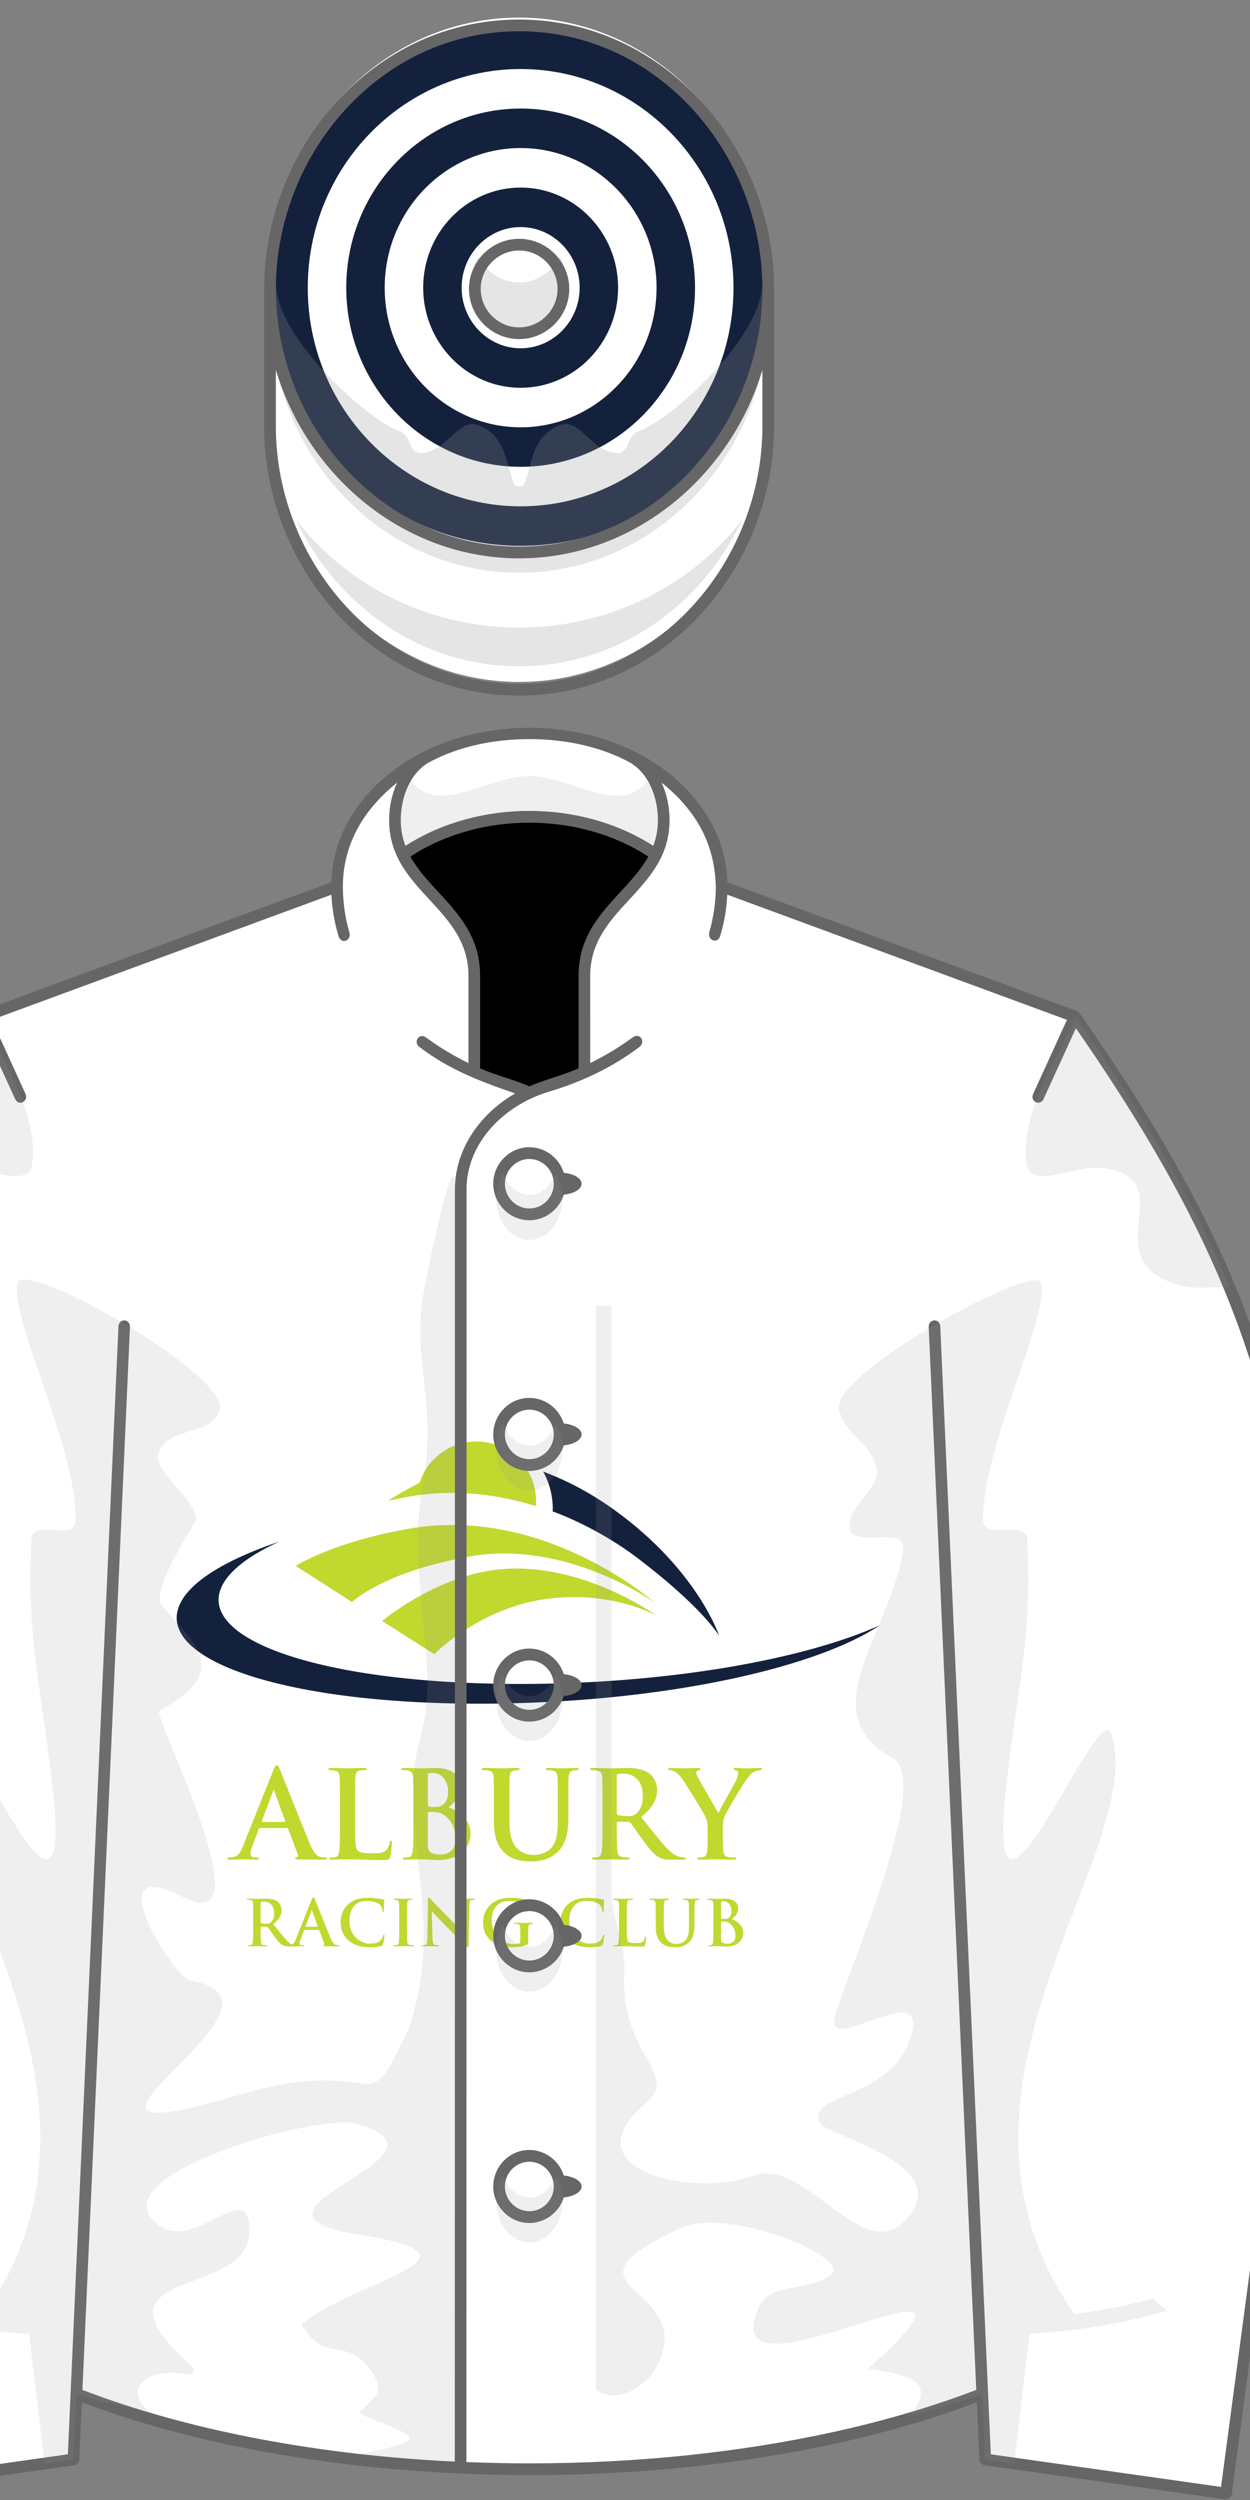 <?xml version="1.0"?>
<!DOCTYPE svg PUBLIC '-//W3C//DTD SVG 1.0//EN'
          'http://www.w3.org/TR/2001/REC-SVG-20010904/DTD/svg10.dtd'>
<svg stroke-dasharray="none" shape-rendering="auto" xmlns="http://www.w3.org/2000/svg" font-family="&apos;Dialog&apos;" text-rendering="auto" fill-opacity="1" contentScriptType="text/ecmascript" color-interpolation="auto" color-rendering="auto" preserveAspectRatio="xMidYMid meet" font-size="12" fill="black" xmlns:xlink="http://www.w3.org/1999/xlink" stroke="black" image-rendering="auto" stroke-miterlimit="10" zoomAndPan="magnify" version="1.0" stroke-linecap="square" stroke-linejoin="miter" contentStyleType="text/css" font-style="normal" stroke-width="1" stroke-dashoffset="0" font-weight="normal" stroke-opacity="1" viewBox="230 200 160 320">
<rect x="230" y="200" width="160" height="320" fill="#808080" stroke="none"/>
<!--Generated by the Batik Graphics2D SVG Generator--><defs id="genericDefs"/>
  <g>
  <g fill="white" stroke="white">
    <path d="M355.731 506.441 L356.107 514.837 L386.925 519.202 L399.771 422.891 C394.808 382.002 391.371 364.231 367.582 330.137 L322.585 313.557 C322.536 300.809 308.787 293.878 297.756 293.878 C286.73 293.878 272.972 300.816 272.926 313.558 L227.929 330.138 C204.139 364.232 200.702 382.003 195.739 422.892 L208.585 519.203 L239.403 514.838 L239.779 506.442 C258.207 513.635 278.124 516.092 297.756 516.092 C317.328 516.092 337.37 513.609 355.731 506.441 L355.731 506.441 Z" stroke="none" fill-rule="evenodd"/>
      <path fill="rgb(193,216,47)" d="M264.182 420.166 C264.301 420.166 264.315 420.105 264.301 420.035 L262.326 414.639 C262.301 414.551 262.286 414.444 262.221 414.444 C262.155 414.444 262.109 414.551 262.086 414.639 L260.07 420.016 C260.05 420.106 260.07 420.166 260.16 420.166 L264.182 420.166 ZM259.725 421.263 C259.62 421.263 259.57 421.312 259.527 421.436 L258.346 424.564 C258.126 425.111 258.019 425.633 258.019 425.905 C258.019 426.29 258.214 426.581 258.894 426.581 L259.221 426.581 C259.478 426.581 259.546 426.62 259.546 426.752 C259.546 426.928 259.417 426.967 259.176 426.967 C258.477 426.967 257.537 426.902 256.86 426.902 C256.619 426.902 255.417 426.967 254.277 426.967 C253.995 426.967 253.867 426.928 253.867 426.752 C253.867 426.62 253.955 426.581 254.124 426.581 C254.322 426.581 254.629 426.554 254.801 426.532 C255.81 426.405 256.218 425.658 256.664 424.564 L262.153 410.834 C262.411 410.199 262.544 409.958 262.761 409.958 C262.961 409.958 263.091 410.155 263.309 410.658 C263.836 411.859 267.331 420.78 268.734 424.105 C269.564 426.075 270.196 426.38 270.656 426.493 C270.986 426.554 271.31 426.581 271.573 426.581 C271.747 426.581 271.864 426.599 271.864 426.752 C271.864 426.928 271.661 426.967 270.85 426.967 C270.068 426.967 268.466 426.967 266.723 426.928 C266.327 426.902 266.06 426.902 266.06 426.752 C266.06 426.62 266.153 426.581 266.373 426.554 C266.521 426.515 266.679 426.318 266.571 426.052 L264.817 421.415 C264.776 421.312 264.714 421.264 264.596 421.264 L259.725 421.264" fill-rule="evenodd" transform="translate(245,377) scale(0.71,0.71) translate(-234,-341)" stroke="none"/>
      <path fill="rgb(193,216,47)" d="M276.89 420.625 C276.89 423.424 276.89 424.932 277.352 425.332 C277.722 425.657 278.29 425.813 279.996 425.813 C281.159 425.813 282.007 425.793 282.554 425.195 C282.82 424.915 283.082 424.304 283.124 423.892 C283.145 423.689 283.187 423.562 283.362 423.562 C283.52 423.562 283.542 423.665 283.542 423.931 C283.542 424.175 283.382 425.813 283.212 426.443 C283.083 426.926 282.969 427.039 281.83 427.039 C280.259 427.039 279.122 426.99 278.137 426.966 C277.15 426.927 276.372 426.901 275.471 426.901 C275.23 426.901 274.75 426.927 274.221 426.927 C273.722 426.951 273.152 426.966 272.715 426.966 C272.432 426.966 272.279 426.901 272.279 426.751 C272.279 426.644 272.362 426.58 272.629 426.58 C272.951 426.58 273.216 426.531 273.414 426.494 C273.856 426.404 273.958 425.918 274.049 425.283 C274.159 424.368 274.159 422.642 274.159 420.625 L274.159 416.78 C274.159 413.455 274.159 412.847 274.114 412.144 C274.073 411.402 273.897 411.047 273.172 410.896 C272.998 410.852 272.735 410.833 272.456 410.833 C272.208 410.833 272.08 410.789 272.08 410.638 C272.08 410.485 272.235 410.433 272.561 410.433 C273.592 410.433 274.968 410.504 275.558 410.504 C276.08 410.504 277.678 410.433 278.535 410.433 C278.838 410.433 278.991 410.485 278.991 410.638 C278.991 410.789 278.861 410.833 278.595 410.833 C278.358 410.833 278.008 410.853 277.745 410.896 C277.15 411.011 276.974 411.376 276.938 412.144 C276.891 412.847 276.891 413.455 276.891 416.78 L276.891 420.625 Z" fill-rule="evenodd" transform="translate(245,377) scale(0.71,0.71) translate(-234,-341)" stroke="none"/>
      <path fill="rgb(193,216,47)" d="M292.896 418.902 C292.443 418.574 291.933 418.421 291.083 418.375 C290.689 418.353 290.465 418.353 290.145 418.353 C290.054 418.353 290.007 418.399 290.007 418.506 L290.007 423.688 C290.007 425.135 290.08 425.501 290.777 425.794 C291.367 426.033 291.867 426.051 292.375 426.051 C293.36 426.051 295.019 425.53 295.019 423.252 C295.021 421.897 294.564 420.062 292.896 418.902 M290.008 417.148 C290.008 417.324 290.081 417.369 290.168 417.392 C290.361 417.431 290.69 417.463 291.196 417.463 C291.916 417.463 292.398 417.368 292.768 417.043 C293.333 416.581 293.665 415.798 293.665 414.722 C293.665 413.254 292.808 411.333 290.931 411.333 C290.623 411.333 290.431 411.333 290.206 411.376 C290.056 411.418 290.008 411.506 290.008 411.753 L290.008 417.148 M287.386 416.78 C287.386 413.455 287.386 412.844 287.341 412.146 C287.301 411.399 287.124 411.047 286.402 410.898 C286.232 410.852 285.86 410.833 285.549 410.833 C285.316 410.833 285.176 410.789 285.176 410.638 C285.176 410.485 285.331 410.433 285.664 410.433 C286.816 410.433 288.198 410.506 288.636 410.506 C289.708 410.506 290.556 410.433 291.301 410.433 C295.261 410.433 295.961 412.562 295.961 413.719 C295.961 415.514 294.932 416.582 293.732 417.547 C295.524 418.154 297.711 419.707 297.711 422.266 C297.711 424.608 295.891 427.039 291.869 427.039 C291.604 427.039 290.979 426.99 290.339 426.966 C289.679 426.924 289.026 426.903 288.703 426.903 C288.458 426.903 287.975 426.924 287.453 426.924 C286.952 426.951 286.382 426.966 285.948 426.966 C285.664 426.966 285.506 426.903 285.506 426.751 C285.506 426.644 285.592 426.58 285.859 426.58 C286.186 426.58 286.446 426.531 286.646 426.494 C287.083 426.402 287.188 425.918 287.278 425.286 C287.385 424.368 287.385 422.64 287.385 420.625 L287.385 416.78" fill-rule="evenodd" transform="translate(245,377) scale(0.71,0.71) translate(-234,-341)" stroke="none"/>
      <path fill="rgb(193,216,47)" d="M301.908 416.78 C301.908 413.455 301.908 412.844 301.866 412.146 C301.823 411.399 301.643 411.047 300.924 410.898 C300.749 410.852 300.374 410.833 300.074 410.833 C299.831 410.833 299.699 410.789 299.699 410.638 C299.699 410.485 299.856 410.433 300.181 410.433 C301.34 410.433 302.716 410.506 303.373 410.506 C303.898 410.506 305.281 410.433 306.063 410.433 C306.393 410.433 306.549 410.485 306.549 410.638 C306.549 410.789 306.412 410.833 306.195 410.833 C305.956 410.833 305.826 410.853 305.56 410.898 C304.973 411.011 304.792 411.377 304.753 412.146 C304.708 412.844 304.708 413.455 304.708 416.78 L304.708 419.84 C304.708 423.016 305.348 424.346 306.412 425.223 C307.393 426.034 308.399 426.117 309.146 426.117 C310.111 426.117 311.292 425.814 312.164 424.93 C313.367 423.739 313.434 421.766 313.434 419.512 L313.434 416.781 C313.434 413.456 313.434 412.845 313.387 412.147 C313.351 411.4 313.168 411.048 312.446 410.899 C312.272 410.853 311.906 410.834 311.662 410.834 C311.423 410.834 311.294 410.79 311.294 410.639 C311.294 410.486 311.447 410.434 311.755 410.434 C312.868 410.434 314.24 410.507 314.265 410.507 C314.524 410.507 315.906 410.434 316.76 410.434 C317.068 410.434 317.216 410.486 317.216 410.639 C317.216 410.79 317.087 410.834 316.823 410.834 C316.584 410.834 316.452 410.854 316.19 410.899 C315.597 411.012 315.426 411.378 315.382 412.147 C315.338 412.845 315.338 413.456 315.338 416.781 L315.338 419.125 C315.338 421.55 315.099 424.128 313.26 425.7 C311.703 427.04 310.131 427.279 308.712 427.279 C307.553 427.279 305.453 427.211 303.855 425.765 C302.743 424.762 301.908 423.143 301.908 419.971 L301.908 416.78 Z" fill-rule="evenodd" transform="translate(245,377) scale(0.71,0.71) translate(-234,-341)" stroke="none"/>
      <path fill="rgb(193,216,47)" d="M324.063 418.506 C324.063 418.746 324.102 418.831 324.258 418.902 C324.714 419.06 325.376 419.124 325.923 419.124 C326.797 419.124 327.08 419.036 327.476 418.746 C328.125 418.269 328.763 417.266 328.763 415.465 C328.763 412.361 326.706 411.471 325.415 411.471 C324.868 411.471 324.473 411.491 324.258 411.556 C324.102 411.595 324.063 411.683 324.063 411.859 L324.063 418.506 ZM321.479 416.78 C321.479 413.455 321.479 412.844 321.437 412.146 C321.398 411.399 321.217 411.047 320.499 410.898 C320.32 410.852 319.942 410.833 319.645 410.833 C319.401 410.833 319.269 410.789 319.269 410.638 C319.269 410.485 319.425 410.433 319.757 410.433 C320.914 410.433 322.286 410.506 322.748 410.506 C323.492 410.506 325.154 410.433 325.836 410.433 C327.211 410.433 328.678 410.567 329.859 411.377 C330.469 411.793 331.338 412.91 331.338 414.375 C331.338 415.994 330.667 417.479 328.454 419.271 C330.405 421.727 331.911 423.666 333.203 425.02 C334.424 426.29 335.319 426.444 335.654 426.512 C335.893 426.553 336.093 426.58 336.262 426.58 C336.44 426.58 336.523 426.643 336.523 426.751 C336.523 426.924 336.374 426.966 336.113 426.966 L334.033 426.966 C332.807 426.966 332.261 426.868 331.694 426.553 C330.749 426.051 329.919 425.02 328.698 423.338 C327.822 422.137 326.819 420.652 326.538 420.322 C326.421 420.191 326.292 420.166 326.133 420.166 L324.238 420.123 C324.126 420.123 324.062 420.166 324.062 420.301 L324.062 420.604 C324.062 422.64 324.062 424.369 324.169 425.287 C324.237 425.919 324.369 426.403 325.019 426.495 C325.346 426.532 325.834 426.581 326.093 426.581 C326.272 426.581 326.36 426.644 326.36 426.752 C326.36 426.903 326.206 426.967 325.922 426.967 C324.652 426.967 323.029 426.904 322.704 426.904 C322.284 426.904 320.912 426.967 320.035 426.967 C319.755 426.967 319.598 426.904 319.598 426.752 C319.598 426.645 319.686 426.581 319.94 426.581 C320.272 426.581 320.536 426.532 320.736 426.495 C321.174 426.403 321.281 425.919 321.369 425.287 C321.476 424.369 321.476 422.641 321.476 420.626 L321.476 416.78" fill-rule="evenodd" transform="translate(245,377) scale(0.71,0.71) translate(-234,-341)" stroke="none"/>
      <path fill="rgb(193,216,47)" d="M340.443 421.312 C340.443 420.124 340.22 419.645 339.937 419.007 C339.786 418.66 336.856 413.848 336.094 412.718 C335.542 411.903 334.995 411.358 334.585 411.121 C334.297 410.957 333.926 410.833 333.659 410.833 C333.486 410.833 333.33 410.789 333.33 410.638 C333.33 410.506 333.486 410.433 333.75 410.433 C334.141 410.433 335.778 410.506 336.504 410.506 C336.963 410.506 337.858 410.433 338.843 410.433 C339.063 410.433 339.17 410.506 339.17 410.638 C339.17 410.762 339.017 410.789 338.694 410.872 C338.493 410.924 338.388 411.101 338.388 411.266 C338.388 411.442 338.492 411.707 338.647 412.008 C338.95 412.669 342.016 417.938 342.368 418.548 C342.583 418.027 345.335 413.216 345.649 412.537 C345.864 412.057 345.947 411.683 345.947 411.399 C345.947 411.187 345.864 410.94 345.488 410.852 C345.293 410.816 345.097 410.761 345.097 410.637 C345.097 410.484 345.209 410.432 345.465 410.432 C346.186 410.432 346.891 410.505 347.524 410.505 C348.007 410.505 349.453 410.432 349.868 410.432 C350.102 410.432 350.261 410.484 350.261 410.611 C350.261 410.761 350.083 410.833 349.844 410.833 C349.624 410.833 349.209 410.924 348.884 411.102 C348.423 411.315 348.184 411.573 347.7 412.166 C346.977 413.04 343.926 418.182 343.525 419.124 C343.193 419.905 343.193 420.589 343.193 421.312 L343.193 423.099 C343.193 423.451 343.193 424.369 343.258 425.287 C343.31 425.919 343.5 426.403 344.154 426.495 C344.467 426.534 344.943 426.581 345.256 426.581 C345.487 426.581 345.6 426.644 345.6 426.752 C345.6 426.903 345.424 426.967 345.136 426.967 C343.766 426.967 342.382 426.904 341.801 426.904 C341.249 426.904 339.867 426.967 339.062 426.967 C338.754 426.967 338.583 426.928 338.583 426.752 C338.583 426.645 338.693 426.581 338.93 426.581 C339.238 426.581 339.501 426.534 339.697 426.495 C340.136 426.403 340.335 425.919 340.374 425.287 C340.442 424.369 340.442 423.451 340.442 423.099 L340.442 421.312 Z" fill-rule="evenodd" transform="translate(245,377) scale(0.71,0.71) translate(-234,-341)" stroke="none"/>
      <path fill="rgb(193,216,47)" d="M259.858 438.206 C259.858 438.323 259.881 438.369 259.958 438.404 C260.206 438.482 260.538 438.518 260.824 438.518 C261.281 438.518 261.428 438.474 261.631 438.323 C261.974 438.069 262.298 437.549 262.298 436.617 C262.298 435.008 261.238 434.537 260.568 434.537 C260.278 434.537 260.07 434.547 259.958 434.586 C259.881 434.603 259.858 434.645 259.858 434.734 L259.858 438.206 ZM258.513 437.303 C258.513 435.573 258.513 435.25 258.493 434.893 C258.47 434.502 258.381 434.325 258.006 434.247 C257.908 434.218 257.72 434.206 257.563 434.206 C257.436 434.206 257.37 434.186 257.37 434.105 C257.37 434.024 257.446 434.002 257.611 434.002 C258.219 434.002 258.936 434.033 259.174 434.033 C259.558 434.033 260.429 434.002 260.784 434.002 C261.495 434.002 262.257 434.072 262.874 434.492 C263.189 434.713 263.64 435.291 263.64 436.048 C263.64 436.893 263.289 437.664 262.15 438.597 C263.159 439.871 263.945 440.882 264.609 441.588 C265.255 442.249 265.711 442.324 265.885 442.363 C266.014 442.383 266.112 442.395 266.207 442.395 C266.3 442.395 266.342 442.424 266.342 442.486 C266.342 442.574 266.257 442.597 266.126 442.597 L265.042 442.597 C264.406 442.597 264.124 442.538 263.829 442.382 C263.339 442.121 262.905 441.587 262.268 440.71 C261.812 440.085 261.289 439.314 261.144 439.143 C261.089 439.072 261.016 439.06 260.941 439.06 L259.951 439.042 C259.893 439.042 259.858 439.06 259.858 439.133 L259.858 439.286 C259.858 440.347 259.858 441.245 259.913 441.724 C259.951 442.056 260.018 442.3 260.356 442.349 C260.525 442.372 260.783 442.395 260.913 442.395 C261.003 442.395 261.056 442.424 261.056 442.486 C261.056 442.561 260.977 442.597 260.824 442.597 C260.161 442.597 259.328 442.561 259.157 442.561 C258.936 442.561 258.219 442.597 257.769 442.597 C257.611 442.597 257.54 442.561 257.54 442.486 C257.54 442.424 257.584 442.395 257.722 442.395 C257.892 442.395 258.027 442.373 258.13 442.349 C258.359 442.3 258.41 442.056 258.462 441.724 C258.514 441.245 258.514 440.347 258.514 439.304 L258.514 437.303" fill-rule="evenodd" transform="translate(245,377) scale(0.71,0.71) translate(-234,-341)" stroke="none"/>
      <path fill="rgb(193,216,47)" d="M270.103 439.061 C270.162 439.061 270.173 439.034 270.162 438.995 L269.137 436.19 C269.129 436.141 269.114 436.085 269.079 436.085 C269.049 436.085 269.024 436.142 269.011 436.19 L267.966 438.983 C267.956 439.034 267.966 439.061 268.016 439.061 L270.103 439.061 ZM267.78 439.632 C267.728 439.632 267.705 439.654 267.682 439.717 L267.065 441.346 C266.953 441.637 266.895 441.91 266.895 442.039 C266.895 442.249 266.998 442.395 267.35 442.395 L267.522 442.395 C267.66 442.395 267.689 442.415 267.689 442.483 C267.689 442.574 267.622 442.597 267.496 442.597 C267.134 442.597 266.651 442.564 266.296 442.564 C266.171 442.564 265.544 442.597 264.946 442.597 C264.807 442.597 264.734 442.574 264.734 442.483 C264.734 442.415 264.786 442.395 264.874 442.395 C264.979 442.395 265.132 442.382 265.22 442.373 C265.747 442.301 265.962 441.917 266.192 441.346 L269.047 434.205 C269.182 433.883 269.247 433.748 269.366 433.748 C269.464 433.748 269.531 433.848 269.647 434.119 C269.921 434.734 271.739 439.383 272.466 441.113 C272.901 442.129 273.226 442.291 273.466 442.351 C273.636 442.382 273.812 442.395 273.948 442.395 C274.038 442.395 274.095 442.408 274.095 442.483 C274.095 442.574 273.992 442.597 273.57 442.597 C273.157 442.597 272.332 442.597 271.42 442.574 C271.215 442.564 271.077 442.564 271.077 442.483 C271.077 442.415 271.122 442.395 271.242 442.382 C271.317 442.362 271.397 442.258 271.337 442.124 L270.433 439.712 C270.412 439.653 270.37 439.631 270.321 439.631 L267.78 439.631" fill-rule="evenodd" transform="translate(245,377) scale(0.71,0.71) translate(-234,-341)" stroke="none"/>
      <path fill="rgb(193,216,47)" d="M275.688 441.521 C274.571 440.542 274.275 439.267 274.275 438.16 C274.275 437.395 274.518 436.048 275.606 435.052 C276.424 434.295 277.503 433.841 279.201 433.841 C279.906 433.841 280.329 433.893 280.843 433.958 C281.279 434.014 281.644 434.119 281.986 434.153 C282.111 434.163 282.159 434.218 282.159 434.283 C282.159 434.375 282.124 434.519 282.099 434.912 C282.073 435.289 282.085 435.914 282.066 436.141 C282.054 436.309 282.033 436.405 281.93 436.405 C281.841 436.405 281.813 436.309 281.813 436.151 C281.801 435.799 281.651 435.397 281.372 435.106 C280.998 434.71 280.108 434.408 279.066 434.408 C278.078 434.408 277.429 434.647 276.924 435.106 C276.099 435.868 275.879 436.942 275.879 438.055 C275.879 440.755 277.944 442.098 279.459 442.098 C280.479 442.098 281.089 441.989 281.544 441.461 C281.734 441.243 281.886 440.918 281.931 440.711 C281.962 440.527 281.986 440.479 282.074 440.479 C282.159 440.479 282.179 440.563 282.179 440.655 C282.179 440.792 282.047 441.781 281.931 442.172 C281.874 442.364 281.827 442.416 281.632 442.497 C281.182 442.677 280.314 442.761 279.589 442.761 C278.031 442.76 276.724 442.415 275.688 441.521" fill-rule="evenodd" transform="translate(245,377) scale(0.71,0.71) translate(-234,-341)" stroke="none"/>
      <path fill="rgb(193,216,47)" d="M284.845 437.303 C284.845 435.573 284.845 435.25 284.82 434.893 C284.8 434.502 284.683 434.313 284.43 434.254 C284.308 434.217 284.158 434.205 284.025 434.205 C283.915 434.205 283.84 434.185 283.84 434.092 C283.84 434.024 283.934 434.002 284.115 434.002 C284.545 434.002 285.265 434.033 285.59 434.033 C285.878 434.033 286.545 434.002 286.98 434.002 C287.128 434.002 287.219 434.023 287.219 434.092 C287.219 434.186 287.145 434.205 287.04 434.205 C286.925 434.205 286.832 434.217 286.695 434.246 C286.387 434.297 286.3 434.492 286.277 434.892 C286.253 435.249 286.253 435.572 286.253 437.302 L286.253 439.304 C286.253 440.4 286.253 441.301 286.301 441.792 C286.333 442.099 286.411 442.3 286.75 442.349 C286.911 442.372 287.158 442.395 287.333 442.395 C287.455 442.395 287.515 442.424 287.515 442.486 C287.515 442.561 287.422 442.597 287.3 442.597 C286.544 442.597 285.832 442.561 285.525 442.561 C285.265 442.561 284.545 442.597 284.092 442.597 C283.943 442.597 283.86 442.561 283.86 442.486 C283.86 442.424 283.915 442.395 284.048 442.395 C284.217 442.395 284.349 442.373 284.457 442.349 C284.683 442.3 284.755 442.112 284.786 441.78 C284.846 441.301 284.846 440.4 284.846 439.304 L284.846 437.303 Z" fill-rule="evenodd" transform="translate(245,377) scale(0.71,0.71) translate(-234,-341)" stroke="none"/>
      <path fill="rgb(193,216,47)" d="M290.842 441.055 C290.869 441.942 291.017 442.237 291.241 442.315 C291.434 442.383 291.654 442.396 291.837 442.396 C291.962 442.396 292.026 442.416 292.026 442.484 C292.026 442.575 291.923 442.596 291.763 442.596 C291.028 442.596 290.571 442.565 290.356 442.565 C290.253 442.565 289.723 442.596 289.124 442.596 C288.981 442.596 288.883 442.588 288.883 442.484 C288.883 442.416 288.948 442.396 289.063 442.396 C289.204 442.396 289.416 442.383 289.571 442.34 C289.866 442.249 289.917 441.917 289.924 440.928 L290.027 434.198 C290.027 433.971 290.065 433.809 290.175 433.809 C290.3 433.809 290.397 433.961 290.597 434.166 C290.738 434.312 292.46 436.162 294.125 437.811 C294.889 438.587 296.427 440.221 296.62 440.399 L296.682 440.399 L296.564 435.296 C296.554 434.603 296.454 434.388 296.179 434.277 C296.005 434.205 295.74 434.205 295.577 434.205 C295.441 434.205 295.396 434.176 295.396 434.104 C295.396 434.011 295.518 434.001 295.689 434.001 C296.276 434.001 296.829 434.03 297.066 434.03 C297.197 434.03 297.622 434.001 298.182 434.001 C298.328 434.001 298.444 434.011 298.444 434.104 C298.444 434.175 298.369 434.205 298.242 434.205 C298.126 434.205 298.037 434.205 297.891 434.244 C297.578 434.332 297.486 434.57 297.474 435.213 L297.352 442.383 C297.352 442.635 297.305 442.735 297.202 442.735 C297.083 442.735 296.942 442.614 296.816 442.484 C296.095 441.805 294.644 440.316 293.466 439.141 C292.218 437.918 290.958 436.493 290.753 436.28 L290.715 436.28 L290.842 441.055 Z" fill-rule="evenodd" transform="translate(245,377) scale(0.71,0.71) translate(-234,-341)" stroke="none"/>
      <path fill="rgb(193,216,47)" d="M308.106 441.836 C308.106 442.145 308.096 442.171 307.955 442.249 C307.221 442.635 306.104 442.76 305.223 442.76 C302.433 442.76 299.968 441.442 299.968 438.299 C299.968 436.478 300.913 435.211 301.948 434.586 C303.035 433.926 304.049 433.844 305.003 433.844 C305.787 433.844 306.79 433.983 307.017 434.024 C307.251 434.073 307.652 434.144 307.915 434.154 C308.044 434.164 308.076 434.206 308.076 434.286 C308.076 434.411 307.998 434.733 307.998 436.153 C307.998 436.337 307.954 436.39 307.866 436.39 C307.788 436.39 307.763 436.336 307.754 436.244 C307.722 435.985 307.661 435.616 307.368 435.3 C307.026 434.939 306.113 434.411 304.83 434.411 C304.208 434.411 303.378 434.457 302.582 435.121 C301.947 435.653 301.534 436.508 301.534 437.907 C301.534 440.348 303.092 442.178 305.488 442.178 C305.786 442.178 306.186 442.178 306.457 442.054 C306.63 441.973 306.672 441.825 306.672 441.637 L306.672 440.56 C306.672 439.994 306.672 439.567 306.667 439.225 C306.645 438.836 306.55 438.656 306.171 438.575 C306.088 438.552 305.888 438.536 305.732 438.536 C305.632 438.536 305.556 438.519 305.556 438.446 C305.556 438.356 305.644 438.337 305.795 438.337 C306.391 438.337 307.106 438.37 307.445 438.37 C307.801 438.37 308.397 438.337 308.778 438.337 C308.924 438.337 309.007 438.357 309.007 438.446 C309.007 438.519 308.939 438.536 308.859 438.536 C308.765 438.536 308.685 438.552 308.548 438.575 C308.24 438.632 308.118 438.822 308.118 439.225 C308.103 439.567 308.103 440.016 308.103 440.592 L308.103 441.836 Z" fill-rule="evenodd" transform="translate(245,377) scale(0.71,0.71) translate(-234,-341)" stroke="none"/>
      <path fill="rgb(193,216,47)" d="M315.318 441.521 C314.2 440.542 313.907 439.267 313.907 438.16 C313.907 437.395 314.146 436.048 315.235 435.052 C316.055 434.295 317.134 433.841 318.834 433.841 C319.532 433.841 319.957 433.893 320.48 433.958 C320.915 434.014 321.278 434.119 321.618 434.153 C321.74 434.163 321.786 434.218 321.786 434.283 C321.786 434.375 321.76 434.519 321.73 434.912 C321.708 435.289 321.717 435.914 321.698 436.141 C321.686 436.309 321.662 436.405 321.559 436.405 C321.466 436.405 321.447 436.309 321.447 436.151 C321.437 435.799 321.286 435.397 321.003 435.106 C320.627 434.71 319.738 434.408 318.698 434.408 C317.707 434.408 317.057 434.647 316.559 435.106 C315.724 435.868 315.509 436.942 315.509 438.055 C315.509 440.755 317.57 442.098 319.096 442.098 C320.104 442.098 320.719 441.989 321.176 441.461 C321.371 441.243 321.512 440.918 321.559 440.711 C321.598 440.527 321.618 440.479 321.707 440.479 C321.785 440.479 321.805 440.563 321.805 440.655 C321.805 440.792 321.678 441.781 321.559 442.172 C321.502 442.364 321.456 442.416 321.264 442.497 C320.807 442.677 319.943 442.761 319.22 442.761 C317.662 442.76 316.349 442.415 315.318 441.521" fill-rule="evenodd" transform="translate(245,377) scale(0.71,0.71) translate(-234,-341)" stroke="none"/>
      <path fill="rgb(193,216,47)" d="M325.89 439.305 C325.89 440.755 325.89 441.539 326.129 441.748 C326.324 441.914 326.627 441.998 327.508 441.998 C328.112 441.998 328.553 441.988 328.836 441.678 C328.971 441.53 329.112 441.214 329.135 440.999 C329.147 440.889 329.164 440.826 329.264 440.826 C329.34 440.826 329.352 440.879 329.352 441.023 C329.352 441.145 329.266 441.998 329.176 442.324 C329.113 442.574 329.051 442.635 328.463 442.635 C327.643 442.635 327.049 442.614 326.544 442.598 C326.026 442.575 325.621 442.565 325.152 442.565 C325.035 442.565 324.776 442.575 324.503 442.575 C324.242 442.589 323.946 442.598 323.725 442.598 C323.571 442.598 323.493 442.565 323.493 442.484 C323.493 442.425 323.537 442.396 323.679 442.396 C323.847 442.396 323.987 442.374 324.084 442.352 C324.313 442.298 324.37 442.057 324.416 441.727 C324.47 441.247 324.47 440.348 324.47 439.305 L324.47 437.303 C324.47 435.574 324.47 435.25 324.452 434.893 C324.431 434.5 324.338 434.325 323.962 434.247 C323.866 434.22 323.73 434.206 323.586 434.206 C323.459 434.206 323.391 434.186 323.391 434.102 C323.391 434.027 323.474 434.002 323.642 434.002 C324.175 434.002 324.892 434.033 325.201 434.033 C325.476 434.033 326.306 434.002 326.746 434.002 C326.907 434.002 326.988 434.026 326.988 434.102 C326.988 434.186 326.917 434.206 326.777 434.206 C326.65 434.206 326.472 434.22 326.338 434.247 C326.028 434.296 325.938 434.491 325.921 434.893 C325.892 435.25 325.892 435.575 325.892 437.303 L325.892 439.305 Z" fill-rule="evenodd" transform="translate(245,377) scale(0.71,0.71) translate(-234,-341)" stroke="none"/>
      <path fill="rgb(193,216,47)" d="M331.09 437.303 C331.09 435.573 331.09 435.25 331.07 434.893 C331.046 434.502 330.953 434.325 330.577 434.247 C330.484 434.218 330.291 434.206 330.133 434.206 C330.011 434.206 329.938 434.186 329.938 434.105 C329.938 434.024 330.021 434.002 330.19 434.002 C330.795 434.002 331.515 434.033 331.854 434.033 C332.121 434.033 332.843 434.002 333.249 434.002 C333.423 434.002 333.501 434.023 333.501 434.105 C333.501 434.187 333.435 434.206 333.322 434.206 C333.195 434.206 333.132 434.218 332.985 434.247 C332.68 434.298 332.589 434.493 332.573 434.893 C332.548 435.25 332.548 435.573 332.548 437.303 L332.548 438.893 C332.548 440.543 332.88 441.239 333.435 441.69 C333.948 442.113 334.47 442.157 334.856 442.157 C335.354 442.157 335.964 441.999 336.425 441.54 C337.048 440.919 337.082 439.892 337.082 438.725 L337.082 437.304 C337.082 435.574 337.082 435.251 337.06 434.894 C337.04 434.503 336.949 434.326 336.575 434.248 C336.482 434.219 336.287 434.207 336.16 434.207 C336.033 434.207 335.965 434.187 335.965 434.106 C335.965 434.025 336.053 434.003 336.211 434.003 C336.785 434.003 337.508 434.034 337.523 434.034 C337.655 434.034 338.368 434.003 338.817 434.003 C338.973 434.003 339.046 434.024 339.046 434.106 C339.046 434.188 338.983 434.207 338.848 434.207 C338.721 434.207 338.656 434.219 338.516 434.248 C338.213 434.299 338.119 434.494 338.096 434.894 C338.073 435.251 338.073 435.574 338.073 437.304 L338.073 438.52 C338.073 439.785 337.953 441.123 336.991 441.941 C336.185 442.636 335.372 442.758 334.628 442.758 C334.027 442.758 332.934 442.726 332.104 441.974 C331.523 441.453 331.093 440.613 331.093 438.964 L331.093 437.303 Z" fill-rule="evenodd" transform="translate(245,377) scale(0.71,0.71) translate(-234,-341)" stroke="none"/>
      <path fill="rgb(193,216,47)" d="M344.361 438.404 C344.122 438.23 343.863 438.152 343.414 438.131 C343.211 438.118 343.097 438.118 342.926 438.118 C342.887 438.118 342.858 438.142 342.858 438.206 L342.858 440.889 C342.858 441.647 342.895 441.836 343.258 441.989 C343.566 442.113 343.832 442.123 344.083 442.123 C344.598 442.123 345.465 441.852 345.465 440.665 C345.465 439.961 345.221 439.004 344.361 438.404 M342.857 437.496 C342.857 437.588 342.894 437.61 342.937 437.617 C343.038 437.637 343.21 437.654 343.472 437.654 C343.851 437.654 344.097 437.61 344.292 437.434 C344.585 437.2 344.756 436.787 344.756 436.233 C344.756 435.474 344.312 434.47 343.337 434.47 C343.179 434.47 343.076 434.47 342.959 434.491 C342.886 434.518 342.856 434.557 342.856 434.682 L342.856 437.496 M341.495 437.303 C341.495 435.573 341.495 435.25 341.469 434.893 C341.449 434.502 341.362 434.325 340.983 434.247 C340.89 434.218 340.7 434.206 340.542 434.206 C340.415 434.206 340.349 434.186 340.349 434.105 C340.349 434.024 340.427 434.002 340.601 434.002 C341.199 434.002 341.916 434.033 342.141 434.033 C342.704 434.033 343.144 434.002 343.531 434.002 C345.589 434.002 345.953 435.107 345.953 435.709 C345.953 436.641 345.42 437.2 344.793 437.701 C345.723 438.02 346.863 438.824 346.863 440.156 C346.863 441.373 345.924 442.635 343.834 442.635 C343.689 442.635 343.362 442.614 343.033 442.598 C342.695 442.575 342.351 442.562 342.18 442.562 C342.048 442.562 341.804 442.575 341.531 442.575 C341.265 442.589 340.974 442.598 340.748 442.598 C340.602 442.598 340.518 442.562 340.518 442.487 C340.518 442.425 340.565 442.396 340.702 442.396 C340.873 442.396 341.005 442.374 341.107 442.35 C341.341 442.301 341.395 442.057 341.439 441.725 C341.498 441.246 341.498 440.348 341.498 439.305 L341.498 437.303" fill-rule="evenodd" transform="translate(245,377) scale(0.71,0.71) translate(-234,-341)" stroke="none"/>
      <path fill="rgb(20,33,61)" d="M305.646 398.768 C334.977 398.004 360.407 392.115 371.463 384.727 C358.898 390.369 337.242 394.568 312.877 395.21 C273.321 396.231 246.911 387.607 253.203 377.048 C254.796 374.38 258.331 371.867 263.248 369.616 C254.571 372.546 248.219 376.12 245.793 379.997 C238.968 390.889 265.44 399.817 305.646 398.768" fill-rule="evenodd" transform="translate(245,377) scale(0.71,0.71) translate(-234,-341)" stroke="none"/>
      <path fill="rgb(193,216,47)" d="M281.766 383.934 L291.158 389.928 C291.158 389.928 299.683 381.178 312.325 379.843 C323.66 378.642 331.173 382.944 331.173 382.944 C331.173 382.944 315.665 371.648 299.538 375.161 C289.631 377.308 281.766 383.934 281.766 383.934" fill-rule="evenodd" transform="translate(245,377) scale(0.71,0.71) translate(-234,-341)" stroke="none"/>
      <path fill="rgb(193,216,47)" d="M266.193 374.009 L276.348 380.525 C276.348 380.525 281.787 375.129 297.52 372.315 C314.998 369.18 330.824 380.572 330.824 380.572 C330.824 380.572 310.987 363.062 286.72 367.283 C272.816 369.698 266.193 374.009 266.193 374.009" fill-rule="evenodd" transform="translate(245,377) scale(0.71,0.71) translate(-234,-341)" stroke="none"/>
      <path fill="rgb(193,216,47)" d="M286.721 361.497 C295.031 360.049 302.819 361.155 309.469 363.23 C309.496 362.937 309.513 362.639 309.513 362.336 C309.513 356.391 304.691 351.577 298.749 351.577 C293.976 351.577 289.936 354.682 288.528 358.972 C287.564 359.599 285.666 360.442 282.776 362.278 C284.023 362.005 285.326 361.736 286.721 361.497" fill-rule="evenodd" transform="translate(245,377) scale(0.71,0.71) translate(-234,-341)" stroke="none"/>
      <path fill="rgb(20,33,61)" d="M323.617 363.909 C317.662 359.612 312.601 357.696 310.797 357.002 C311.925 359.045 312.557 361.394 312.526 363.899 C312.521 363.994 312.511 364.097 312.506 364.199 C315.011 365.041 321.661 367.949 327.576 372.419 C339.605 381.516 342.54 386.643 342.54 386.643 C342.54 386.643 338.653 374.747 323.617 363.909" fill-rule="evenodd" transform="translate(245,377) scale(0.71,0.71) translate(-234,-341)" stroke="none"/>
      <path d="M367.582 330.111 L349.596 369.549 L356.108 514.811 L386.926 519.176 L399.772 422.865 C394.809 381.977 391.371 364.205 367.582 330.111 L367.582 330.111 ZM227.929 330.111 L245.914 369.549 L239.403 514.811 L208.585 519.176 L195.739 422.865 C200.703 381.977 204.14 364.205 227.929 330.111 L227.929 330.111 Z" stroke="none" fill-rule="evenodd"/>
      <path d="M328.338 253.555 C328.338 272.136 314.013 287.29 296.449 287.29 C278.885 287.29 264.559 272.136 264.559 253.555 C264.559 247.564 264.559 241.976 264.559 235.985 C264.559 217.404 278.884 202.251 296.449 202.251 C314.013 202.251 328.338 217.405 328.338 235.985 C328.338 241.976 328.338 247.563 328.338 253.555 L328.338 253.555 Z" stroke="none" fill-rule="evenodd"/>
      <path fill="rgb(20,33,61)" d="M296.641 203.778 C314.379 203.778 328.811 218.602 328.811 236.822 C328.811 255.043 314.379 269.866 296.641 269.866 C278.903 269.866 264.472 255.043 264.472 236.822 C264.472 218.602 278.903 203.778 296.641 203.778 ZM269.395 236.823 C269.395 252.255 281.617 264.81 296.641 264.81 C311.665 264.81 323.887 252.255 323.887 236.823 C323.887 221.391 311.665 208.836 296.641 208.836 C281.617 208.836 269.395 221.391 269.395 236.823 ZM274.319 236.823 C274.319 249.467 284.333 259.753 296.641 259.753 C308.95 259.753 318.964 249.467 318.964 236.823 C318.964 224.179 308.949 213.893 296.641 213.893 C284.333 213.893 274.319 224.179 274.319 236.823 ZM279.242 236.823 C279.242 246.678 287.047 254.695 296.64 254.695 C306.233 254.695 314.039 246.678 314.039 236.823 C314.039 226.968 306.233 218.951 296.64 218.951 C287.047 218.951 279.242 226.968 279.242 236.823 ZM296.641 224.008 C303.521 224.008 309.117 229.757 309.117 236.823 C309.117 243.889 303.521 249.638 296.641 249.638 C289.762 249.638 284.166 243.889 284.166 236.823 C284.166 229.757 289.762 224.008 296.641 224.008 ZM289.089 236.823 C289.089 241.1 292.477 244.58 296.641 244.58 C300.805 244.58 304.194 241.1 304.194 236.823 C304.194 232.546 300.805 229.066 296.641 229.066 C292.477 229.065 289.089 232.545 289.089 236.823 Z" fill-rule="evenodd" stroke="none"/>
    </g>
    <g fill="rgb(153,153,153)" fill-opacity="0.247" stroke-opacity="0.247" stroke="rgb(153,153,153)">
    <path d="M328.338 239.651 C328.338 258.191 314.013 273.312 296.448 273.312 C278.884 273.312 264.558 258.191 264.558 239.651 C264.558 238.609 264.558 237.572 264.558 236.534 L265.343 236.534 C265.531 243.207 276.854 253.697 281.217 255.225 C282.689 255.74 282.275 258.115 283.978 257.991 C287.373 257.743 288.697 253.27 291.417 254.481 C294.824 255.998 294.747 259.337 295.806 261.965 C295.966 262.362 296.93 262.362 297.09 261.965 C298.15 259.337 298.071 255.998 301.478 254.481 C304.199 253.27 305.523 257.743 308.917 257.991 C310.62 258.115 310.206 255.74 311.679 255.225 C316.041 253.696 327.367 243.206 327.554 236.534 L328.337 236.534 C328.338 237.572 328.338 238.609 328.338 239.651 L328.338 239.651 ZM301.661 232.849 C302.176 233.823 302.472 234.953 302.472 236.156 C302.472 239.799 299.766 242.77 296.449 242.77 C293.131 242.77 290.426 239.799 290.426 236.156 C290.426 234.953 290.722 233.823 291.237 232.849 C292.281 234.823 294.228 236.156 296.45 236.156 C298.672 236.156 300.617 234.823 301.661 232.849 L301.661 232.849 ZM325.026 266.496 C319.802 277.616 308.946 285.29 296.448 285.29 C283.95 285.29 273.095 277.616 267.871 266.496 C274.329 274.873 284.74 280.329 296.448 280.329 C308.156 280.33 318.568 274.873 325.026 266.496 L325.026 266.496 Z" stroke="none" fill-rule="evenodd"/>
    </g>
    <g fill="rgb(102,102,102)" stroke="rgb(102,102,102)">
    <path d="M329.088 254.555 C329.088 272.609 315.078 289.04 296.449 289.04 C277.819 289.04 263.809 272.609 263.809 254.555 L263.809 236.985 C263.809 218.932 277.819 202.501 296.449 202.501 C315.078 202.501 329.088 218.932 329.088 236.985 L329.088 254.555 L329.088 254.555 ZM296.448 230.566 C299.963 230.566 302.867 233.471 302.867 236.985 C302.867 240.499 299.963 243.404 296.448 243.404 C292.934 243.404 290.029 240.498 290.029 236.985 C290.029 233.472 292.935 230.566 296.448 230.566 L296.448 230.566 ZM296.448 232.066 C293.757 232.066 291.529 234.294 291.529 236.985 C291.529 239.676 293.757 241.904 296.448 241.904 C299.14 241.904 301.367 239.676 301.367 236.985 C301.367 234.293 299.141 232.066 296.448 232.066 L296.448 232.066 ZM327.588 247.352 C323.484 261.039 311.092 271.469 296.449 271.469 C281.804 271.469 269.412 261.037 265.309 247.349 L265.309 254.554 C265.309 271.789 278.639 287.539 296.449 287.539 C314.259 287.539 327.588 271.789 327.588 254.554 L327.588 247.352 L327.588 247.352 ZM296.449 269.969 C314.264 269.969 327.588 254.226 327.588 236.984 C327.588 219.749 314.259 204 296.449 204 C278.639 204 265.309 219.75 265.309 236.984 C265.309 254.226 278.634 269.969 296.449 269.969 L296.449 269.969 Z" stroke="none" fill-rule="evenodd"/>
      <path fill="black" d="M290.659 337.227 C292.205 337.922 293.823 338.528 295.5 339.03 C296.281 339.264 297.034 339.548 297.754 339.876 C298.475 339.548 299.228 339.265 300.009 339.03 C301.687 338.528 303.304 337.923 304.851 337.227 L304.853 325.006 C304.854 317.599 311.49 314.821 314.072 309.449 C309.703 306.422 303.992 304.584 297.755 304.584 C291.518 304.584 285.807 306.422 281.437 309.449 C284.019 314.821 290.655 317.598 290.657 325.006 L290.659 337.227 L290.659 337.227 Z" fill-rule="evenodd" stroke="none"/>
      <path d="M289.718 378.5 C289.718 424.049 289.719 469.598 289.7 515.146 M367.716 331.613 L363.588 340.65 C363.139 341.636 361.794 341.013 362.254 340.004 L366.568 330.539 L323.089 314.518 C323.002 316.378 322.706 318.058 322.188 319.795 C321.865 320.876 320.5 320.371 320.795 319.319 C321.326 317.432 321.623 315.472 321.623 313.452 C321.53 310.152 320.64 307.159 318.748 304.442 C317.596 302.789 316.186 301.367 314.68 300.176 C315.332 301.589 315.705 303.226 315.705 304.965 C315.705 309.569 313.129 312.357 310.52 315.18 C308.05 317.853 305.548 320.561 305.547 324.902 L305.548 336.072 C307.493 335.125 309.304 334.015 310.974 332.797 C311.93 332.1 312.691 333.371 311.837 334.016 C308.466 336.563 304.62 338.434 300.22 339.752 C294.712 341.402 289.717 346.115 289.717 352.268 C289.717 361.012 289.717 369.756 289.717 378.5 C289.717 424.049 289.718 469.598 289.699 515.146 C292.383 515.253 295.069 515.31 297.755 515.31 C311.752 515.31 324.982 513.861 336.673 511.294 C343.314 509.837 349.457 508.021 354.961 505.905 L348.875 369.872 C348.826 368.786 350.304 368.692 350.354 369.788 L356.825 514.151 L386.289 518.325 L399.021 422.868 C396.549 402.511 394.455 387.903 390.029 374.173 C385.693 360.725 379.107 348.072 367.716 331.613 L367.716 331.613 ZM297.756 346.842 C299.763 346.842 301.564 348.194 302.164 350.119 C303.462 350.246 304.447 350.826 304.447 351.519 C304.447 352.212 303.462 352.792 302.164 352.919 C301.564 354.843 299.765 356.194 297.756 356.194 C295.227 356.194 293.136 354.077 293.136 351.518 C293.137 348.959 295.228 346.842 297.756 346.842 L297.756 346.842 ZM297.756 348.352 C296.044 348.352 294.627 349.788 294.627 351.52 C294.627 353.252 296.044 354.686 297.756 354.686 C299.466 354.686 300.884 353.252 300.884 351.52 C300.884 349.788 299.468 348.352 297.756 348.352 L297.756 348.352 ZM302.164 382.207 C303.462 382.334 304.447 382.914 304.447 383.607 C304.447 384.3 303.462 384.88 302.164 385.007 C301.564 386.931 299.764 388.282 297.755 388.282 C295.227 388.282 293.135 386.165 293.135 383.606 C293.135 381.045 295.226 378.928 297.755 378.928 C299.764 378.93 301.564 380.281 302.164 382.207 L302.164 382.207 ZM302.164 414.293 C303.462 414.42 304.447 415.002 304.447 415.695 C304.447 416.386 303.462 416.966 302.164 417.093 C301.564 419.019 299.764 420.37 297.755 420.37 C295.227 420.37 293.135 418.253 293.135 415.694 C293.135 413.133 295.226 411.016 297.755 411.016 C299.764 411.018 301.564 412.369 302.164 414.293 L302.164 414.293 ZM302.164 446.381 C303.462 446.508 304.447 447.088 304.447 447.781 C304.447 448.474 303.462 449.054 302.164 449.181 C301.564 451.107 299.764 452.458 297.755 452.458 C295.227 452.458 293.135 450.341 293.135 447.78 C293.135 445.221 295.226 443.104 297.755 443.104 C299.764 443.105 301.564 444.457 302.164 446.381 L302.164 446.381 ZM302.164 478.469 C303.462 478.596 304.447 479.176 304.447 479.869 C304.447 480.562 303.462 481.142 302.164 481.269 C301.564 483.193 299.764 484.546 297.755 484.546 C295.227 484.546 293.135 482.429 293.135 479.868 C293.135 477.309 295.226 475.192 297.755 475.192 C299.764 475.193 301.564 476.545 302.164 478.469 L302.164 478.469 ZM297.755 380.439 C296.044 380.439 294.627 381.875 294.627 383.607 C294.627 385.339 296.044 386.773 297.755 386.773 C299.466 386.773 300.884 385.339 300.884 383.607 C300.884 381.875 299.467 380.439 297.755 380.439 L297.755 380.439 ZM297.755 412.527 C296.044 412.527 294.627 413.961 294.627 415.695 C294.627 417.427 296.044 418.861 297.755 418.861 C299.466 418.861 300.884 417.427 300.884 415.695 C300.885 413.961 299.467 412.527 297.755 412.527 L297.755 412.527 ZM297.755 444.615 C296.044 444.615 294.627 446.049 294.627 447.781 C294.627 449.513 296.044 450.949 297.755 450.949 C299.466 450.949 300.884 449.515 300.884 447.781 C300.885 446.049 299.467 444.615 297.755 444.615 L297.755 444.615 ZM297.755 476.703 C296.044 476.703 294.627 478.137 294.627 479.869 C294.627 481.601 296.044 483.037 297.755 483.037 C299.466 483.037 300.884 481.601 300.884 479.869 C300.884 478.137 299.467 476.703 297.755 476.703 L297.755 476.703 ZM274.717 319.32 C275.033 320.408 273.676 320.969 273.323 319.788 C272.802 318.041 272.511 316.389 272.423 314.518 L228.944 330.539 L233.256 340 C233.688 340.947 232.403 341.693 231.919 340.635 L227.795 331.615 C216.404 348.072 209.817 360.724 205.482 374.174 C201.057 387.904 198.961 402.512 196.489 422.869 L209.221 518.326 L238.686 514.152 L245.16 369.83 C245.211 368.689 246.682 368.771 246.633 369.889 L240.55 505.907 C246.054 508.022 252.197 509.839 258.838 511.296 C267.835 513.271 277.742 514.583 288.21 515.083 C288.229 469.556 288.228 424.028 288.227 378.501 C288.227 369.757 288.227 361.013 288.227 352.269 C288.227 346.999 291.558 342.476 295.942 339.962 C291.423 338.407 287.556 336.937 283.698 334.03 C282.839 333.384 283.648 332.141 284.535 332.796 C286.2 334.025 288.017 335.126 289.964 336.073 L289.964 324.903 C289.963 320.562 287.462 317.854 284.991 315.181 C282.383 312.358 279.807 309.57 279.807 304.966 C279.807 303.227 280.181 301.591 280.833 300.177 C279.326 301.367 277.92 302.793 276.764 304.443 C274.846 307.179 273.888 310.288 273.889 313.453 C273.889 315.472 274.169 317.438 274.717 319.32 L274.717 319.32 ZM387.663 519.275 C387.613 519.65 387.193 519.974 386.824 519.921 C376.551 518.468 366.284 516.97 356.006 515.556 C355.704 515.513 355.375 515.148 355.362 514.841 L355.033 507.487 C349.575 509.555 343.516 511.337 336.988 512.768 C325.193 515.356 311.856 516.817 297.756 516.817 C284.896 516.817 270.985 515.503 258.524 512.768 C251.996 511.336 245.937 509.555 240.48 507.487 L240.15 514.841 C240.136 515.148 239.808 515.513 239.506 515.556 L208.688 519.921 C208.318 519.974 207.899 519.65 207.849 519.275 L195 422.773 C197.486 402.289 199.593 387.589 204.067 373.707 C208.527 359.869 215.329 346.891 227.184 329.875 L227.676 329.404 C242.586 323.91 257.496 318.417 272.406 312.923 C272.522 309.279 273.744 306.164 275.547 303.575 C285.218 289.685 310.291 289.679 319.965 303.575 C321.768 306.163 322.99 309.279 323.106 312.923 L367.836 329.404 L368.328 329.875 C380.182 346.891 386.984 359.869 391.444 373.707 C395.919 387.59 398.025 402.289 400.511 422.773 C400.51 422.764 395.518 460.104 387.663 519.275 L387.663 519.275 ZM310.443 297.498 C306.808 295.577 302.412 294.607 297.755 294.607 C293.098 294.607 288.703 295.577 285.067 297.498 C282.466 298.872 281.297 302.114 281.297 304.965 C281.297 306.186 281.519 307.273 281.893 308.269 C286.593 305.246 292.209 303.794 297.755 303.794 C303.3 303.794 308.919 305.246 313.617 308.269 C313.991 307.273 314.213 306.186 314.213 304.965 C314.214 302.113 313.045 298.872 310.443 297.498 L310.443 297.498 ZM304.055 336.758 L304.057 324.902 C304.058 319.964 306.762 317.038 309.432 314.148 C310.752 312.718 312.066 311.297 312.981 309.644 C308.487 306.704 303.082 305.304 297.756 305.304 C292.432 305.304 287.024 306.703 282.532 309.644 C283.446 311.298 284.759 312.718 286.08 314.148 C288.75 317.038 291.454 319.964 291.455 324.902 L291.457 336.758 C293.52 337.651 295.703 338.164 297.755 339.053 C299.809 338.164 301.991 337.65 304.055 336.758 L304.055 336.758 Z" stroke="none" fill-rule="evenodd"/>
    </g>
    <g fill="rgb(153,153,153)" fill-opacity="0.149" stroke-opacity="0.149" stroke="rgb(153,153,153)">
    <path d="M336.836 458.27 C335.66 463.116 348.429 453.307 346.756 460.145 C344.602 468.963 332.817 467.823 334.975 471.79 C335.83 473.362 352.543 476.985 345.952 484.153 C340.405 490.184 333.104 475.995 326.368 478.505 C318.907 481.286 302.523 477.896 312.686 469.163 C317.069 465.399 309.326 463.095 309.905 452.431 C310.098 448.88 308.273 445.326 308.273 442.359 L308.273 367.16 L306.274 367.16 L306.274 505.834 C308.921 507.977 312.739 505.313 313.95 503.117 C319.92 492.297 299.425 493.289 317.187 485.191 C323.297 482.404 339.039 488.97 336.391 491.134 C333.478 493.515 328.603 491.929 327.079 495.423 C320.881 509.64 361.932 484.421 341.215 503.116 C340.868 503.429 347.412 503.493 347.848 505.964 C348.037 507.04 347.241 508.587 345.889 509.384 C349.163 508.429 352.501 507.677 355.687 506.433 C355.702 506.427 355.717 506.421 355.731 506.415 L355.732 506.415 L356.108 514.811 L359.812 515.334 L361.78 498.746 C368.198 498.328 374.173 497.295 379.387 495.785 L377.536 494.232 C376.598 494.484 375.636 494.72 374.65 494.939 C372.384 495.443 370 495.861 367.518 496.183 C347.201 467.208 377.068 437.07 372.236 421.913 C370.605 416.798 355.603 455.544 358.87 427.95 C360.406 414.975 362.159 409.085 361.457 396.907 C361.324 394.608 355.948 397.053 355.852 394.751 C355.473 385.642 364.663 367.899 363.182 364.14 C362.238 361.744 336.145 375.91 337.405 380.474 C338.333 383.843 341.036 384.298 342.139 387.613 C343.037 390.31 338.688 392.531 338.688 395.375 C338.688 398.352 345.936 395.23 345.596 398.186 C344.421 408.391 333.496 419.2 344.241 425.018 C349.515 427.875 338.045 453.287 336.836 458.27 L336.836 458.27 ZM301.147 350.209 C301.687 351.1 302.007 352.205 302.007 353.404 C302.007 356.328 300.097 358.713 297.756 358.713 C295.414 358.713 293.504 356.328 293.504 353.404 C293.504 352.205 293.825 351.099 294.365 350.209 C295.027 351.846 296.3 352.957 297.756 352.957 C299.212 352.957 300.486 351.846 301.147 350.209 L301.147 350.209 ZM227.993 496.184 C225.512 495.862 223.126 495.444 220.86 494.94 C219.876 494.721 218.914 494.485 217.975 494.233 L216.125 495.786 C221.339 497.296 227.314 498.329 233.731 498.747 L235.699 515.335 L239.403 514.812 L239.779 506.416 C239.781 506.416 239.783 506.418 239.785 506.418 C239.8 506.426 239.818 506.445 239.825 506.434 C242.555 507.491 246.054 507.911 249.618 508.952 C248.268 508.155 247.473 507.04 247.663 505.966 C247.959 504.29 250.544 503.337 253.417 503.843 C254.304 503.999 255.503 503.767 254.296 502.677 C240.426 490.146 261.578 494.261 261.903 485.919 C262.228 477.577 254.492 489.519 249.558 484.155 C243.876 477.977 270.939 470.592 275.36 471.784 C290.943 475.983 256.744 483.02 276.116 486.075 C294.223 488.927 275.192 491.86 268.596 497.514 C271.661 502.703 274.178 499.028 277.249 503.118 C279.717 506.407 277.801 506.632 276.032 508.847 C276.765 509.533 282.554 511.275 282.417 512.052 C282.242 513.046 277.421 513.784 276.053 514.116 C280.002 514.561 284.061 514.887 288.207 515.085 C288.229 460.814 288.224 406.542 288.224 352.271 C288.224 344.916 284.152 365.392 283.994 366.796 C283.285 373.107 284.8 377.605 284.708 383.942 C284.625 389.717 283.468 391.565 283.468 397.342 C283.468 402.119 284.785 411.28 284.708 416.055 C284.611 422.133 282.816 423.28 282.902 429.358 C283.069 441.212 286.081 447.333 282.504 459.233 C276.186 472.93 279.672 462.542 260.869 468.077 C229.216 477.397 270.946 456.138 254.361 453.53 C252.312 453.208 242.05 436.999 253.324 442.77 C264.598 448.541 249.419 419.518 250.406 418.985 C260.032 413.772 254.583 410.108 250.711 405.508 C249.14 403.643 255.097 394.799 255.097 394.514 C255.097 391.67 249.453 388.588 250.352 385.891 C251.456 382.575 257.177 383.846 258.105 380.477 C259.347 375.973 233.441 361.311 232.327 364.143 C230.846 367.903 240.036 385.645 239.656 394.754 C239.553 397.225 234.191 394.438 234.049 396.963 C233.365 409.106 235.105 414.998 236.639 427.953 C239.906 455.547 224.904 416.801 223.273 421.916 C218.443 437.07 248.31 467.209 227.993 496.184 L227.993 496.184 ZM282.632 299.874 C285.961 304.607 292.359 299.341 297.756 299.341 C303.152 299.341 309.551 304.608 312.88 299.874 C313.789 301.382 314.214 303.245 314.214 304.965 C314.214 306.186 313.992 307.273 313.618 308.269 C308.92 305.246 303.301 303.794 297.756 303.794 C292.21 303.794 286.594 305.246 281.894 308.269 C281.519 307.273 281.298 306.186 281.298 304.965 C281.297 303.245 281.724 301.382 282.632 299.874 L282.632 299.874 ZM381.29 364.572 C383.097 365.023 385.464 364.73 387.355 364.73 C386.968 363.791 386.568 362.851 386.152 361.91 C386.153 361.912 386.154 361.912 386.156 361.914 C386.074 361.73 385.992 361.545 385.91 361.359 C385.908 361.357 385.906 361.353 385.904 361.351 C381.052 350.499 374.474 339.999 367.679 330.251 C364.987 336.23 360.556 342.636 361.4 348.976 C361.856 352.396 367.59 349.087 371.017 349.499 C381.978 350.82 369.287 361.57 381.29 364.572 L381.29 364.572 ZM214.222 364.572 C212.415 365.023 210.048 364.73 208.156 364.73 C208.544 363.791 208.944 362.851 209.36 361.91 C209.359 361.912 209.358 361.912 209.356 361.914 C209.438 361.73 209.52 361.545 209.602 361.359 C209.604 361.357 209.606 361.353 209.608 361.351 C214.459 350.499 221.038 339.999 227.833 330.251 C230.525 336.23 234.957 342.636 234.112 348.976 C233.656 352.396 227.922 349.087 224.495 349.499 C213.534 350.82 226.225 361.57 214.222 364.572 L214.222 364.572 ZM294.364 382.262 C293.824 383.153 293.503 384.26 293.503 385.457 C293.503 388.381 295.414 390.766 297.755 390.766 C300.097 390.766 302.007 388.381 302.007 385.457 C302.007 384.26 301.686 383.152 301.146 382.262 C300.485 383.899 299.212 385.01 297.755 385.01 C296.299 385.01 295.026 383.898 294.364 382.262 L294.364 382.262 ZM294.364 414.35 C293.824 415.241 293.503 416.346 293.503 417.545 C293.503 420.469 295.414 422.854 297.755 422.854 C300.097 422.854 302.007 420.469 302.007 417.545 C302.007 416.346 301.685 415.24 301.146 414.35 C300.484 415.987 299.212 417.098 297.755 417.098 C296.299 417.098 295.026 415.986 294.364 414.35 L294.364 414.35 ZM294.364 446.438 C293.824 447.329 293.503 448.434 293.503 449.633 C293.503 452.557 295.414 454.942 297.755 454.942 C300.097 454.942 302.007 452.557 302.007 449.633 C302.007 448.434 301.685 447.328 301.146 446.438 C300.484 448.075 299.212 449.186 297.755 449.186 C296.299 449.186 295.026 448.074 294.364 446.438 L294.364 446.438 ZM294.364 478.525 C293.824 479.414 293.503 480.521 293.503 481.72 C293.503 484.644 295.414 487.029 297.755 487.029 C300.097 487.029 302.007 484.644 302.007 481.72 C302.007 480.521 301.685 479.413 301.146 478.525 C300.485 480.16 299.212 481.273 297.755 481.273 C296.299 481.273 295.025 480.16 294.364 478.525 L294.364 478.525 Z" stroke="none" fill-rule="evenodd"/>
    </g>
  </g>
</svg>


